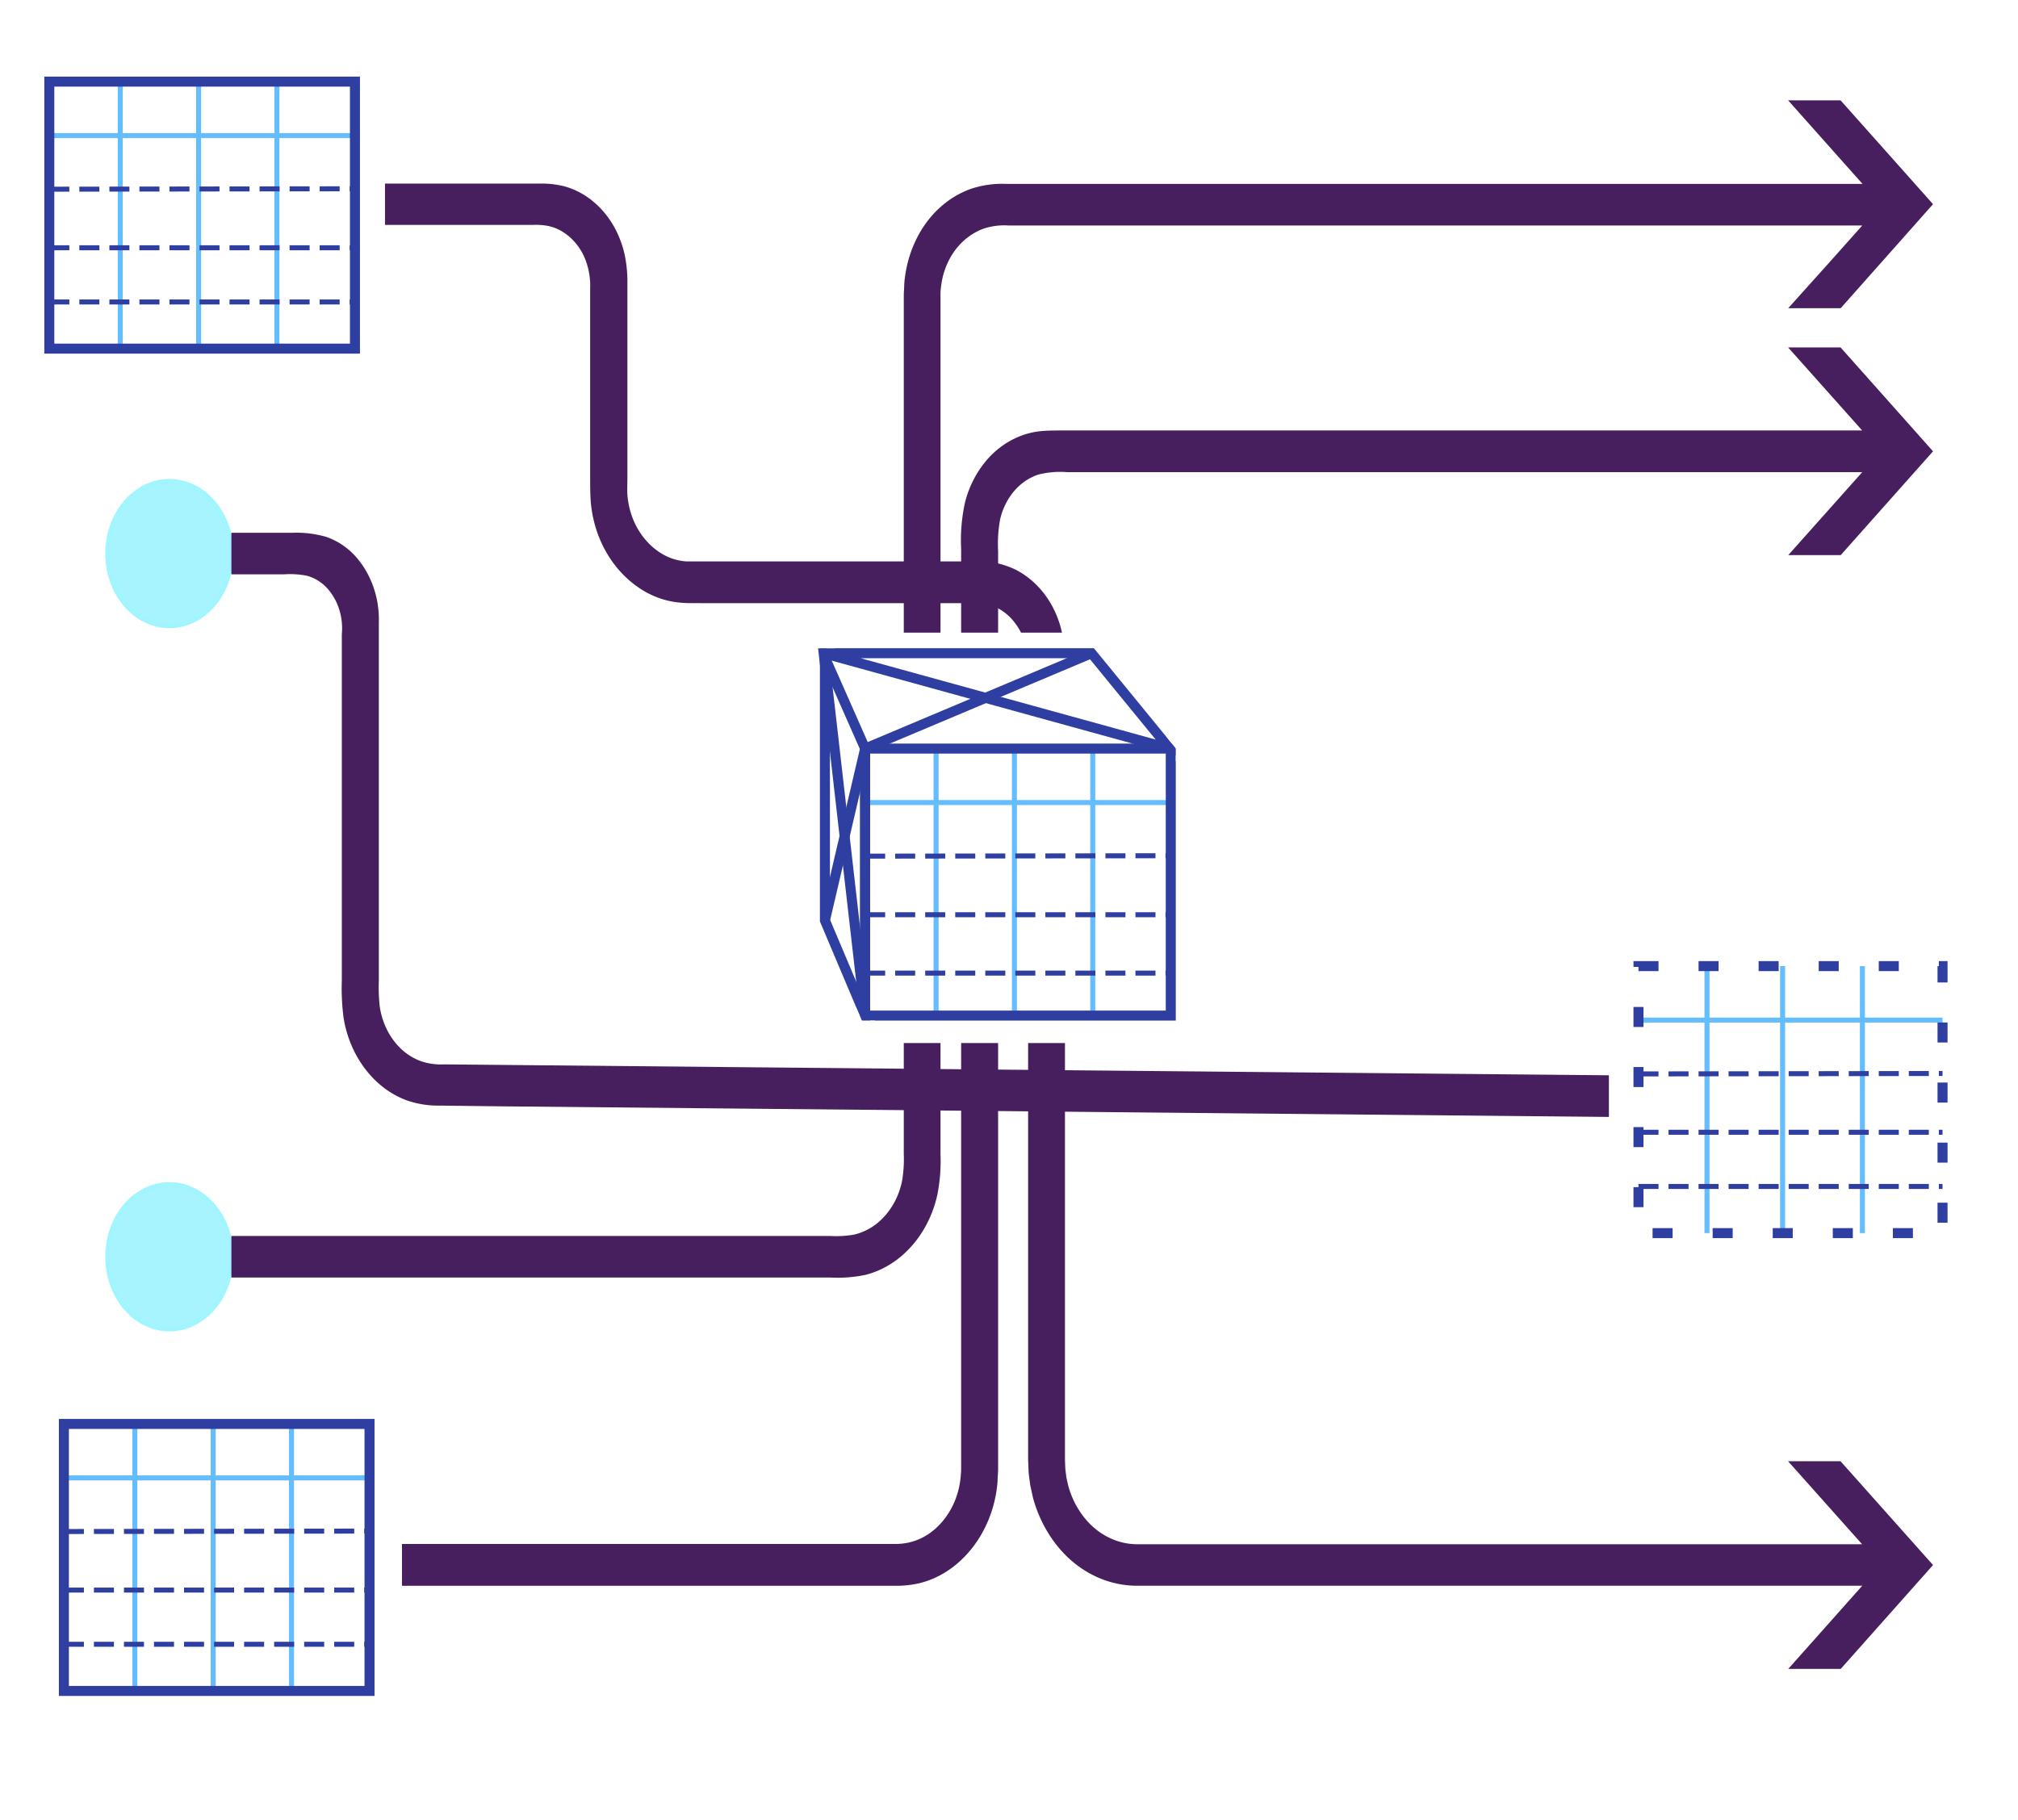<?xml version="1.0" encoding="UTF-8" standalone="no"?>
<svg
   viewBox="0 0 1612.459 1454.149"
   version="1.1"
   id="svg203"
   sodipodi:docname="truth-17-network-diagram.svg"
   inkscape:version="1.1.2 (0a00cf5339, 2022-02-04, custom)"
   width="1612.459"
   height="1454.149"
   xmlns:inkscape="http://www.inkscape.org/namespaces/inkscape"
   xmlns:sodipodi="http://sodipodi.sourceforge.net/DTD/sodipodi-0.dtd"
   xmlns="http://www.w3.org/2000/svg"
   xmlns:svg="http://www.w3.org/2000/svg">
  <sodipodi:namedview
     id="namedview205"
     pagecolor="#505050"
     bordercolor="#ffffff"
     borderopacity="1"
     inkscape:pageshadow="0"
     inkscape:pageopacity="0"
     inkscape:pagecheckerboard="1"
     showgrid="false"
     inkscape:zoom="0.41581384"
     inkscape:cx="794.82684"
     inkscape:cy="826.09083"
     inkscape:window-width="1920"
     inkscape:window-height="1003"
     inkscape:window-x="0"
     inkscape:window-y="0"
     inkscape:window-maximized="1"
     inkscape:current-layer="svg203"
     width="1600px"
     fit-margin-top="0"
     fit-margin-left="0"
     fit-margin-right="0"
     fit-margin-bottom="0"
     inkscape:snap-global="false" />
  <defs
     id="defs4">
    <style
       id="style2">.cls-1,.cls-5{fill:#a7f4fe;}.cls-1{stroke:#a0f5fe;}.cls-1,.cls-3,.cls-4,.cls-5,.cls-6,.cls-7,.cls-8{stroke-miterlimit:10;}.cls-1,.cls-8{stroke-width:0.75px;}.cls-2{fill:#481f5e;}.cls-3,.cls-4,.cls-6,.cls-7,.cls-8{fill:none;}.cls-3,.cls-5,.cls-6,.cls-7{stroke:#2f3fa1;}.cls-3,.cls-7{stroke-width:2px;}.cls-3,.cls-5,.cls-6{stroke-dasharray:12;}.cls-4,.cls-8{stroke:#63bdfe;}.cls-4{stroke-width:0.25px;}</style>
    <style
       id="style2-4">.cls-1,.cls-5{fill:#a7f4fe;}.cls-1{stroke:#a0f5fe;}.cls-1,.cls-3,.cls-4,.cls-5,.cls-6,.cls-7,.cls-8{stroke-miterlimit:10;}.cls-1,.cls-8{stroke-width:0.75px;}.cls-2{fill:#481f5e;}.cls-3,.cls-4,.cls-6,.cls-7,.cls-8{fill:none;}.cls-3,.cls-5,.cls-6,.cls-7{stroke:#2f3fa1;}.cls-3,.cls-7{stroke-width:2px;}.cls-3,.cls-5,.cls-6{stroke-dasharray:12;}.cls-4,.cls-8{stroke:#63bdfe;}.cls-4{stroke-width:0.25px;}</style>
  </defs>
  <rect
     style="display:inline;fill:#ffffff;stroke-width:1.757;stroke-miterlimit:0"
     id="rect1350"
     width="1612.459"
     height="1454.149"
     x="0"
     y="0"
     sodipodi:insensitive="true" />
  <g
     id="g1289"
     transform="matrix(4.658,0,0,5.228,-313.969,-339.252)"
     sodipodi:insensitive="true">
    <ellipse
       class="cls-1"
       cx="96.47"
       cy="96.1"
       rx="10.63"
       ry="11.03"
       id="ellipse6" />
    <ellipse
       class="cls-1"
       cx="96.47"
       cy="149.51"
       rx="10.63"
       ry="11.03"
       id="ellipse8" />
    <ellipse
       class="cls-1"
       cx="96.47"
       cy="257"
       rx="10.63"
       ry="11.03"
       id="ellipse10" />
    <ellipse
       class="cls-1"
       cx="96.47"
       cy="304.12"
       rx="10.63"
       ry="11.03"
       id="ellipse12" />
    <path
       class="cls-2"
       d="m 107.1,99.27 h 51.71 a 12.63,12.63 0 0 1 2.61,0.16 8.2,8.2 0 0 1 2.46,0.87 9.08,9.08 0 0 1 3.65,3.67 10,10 0 0 1 1.11,5.06 v 28.75 c 0,1.23 0,2.6 0.11,3.88 a 17.23,17.23 0 0 0 7.89,12.85 15.94,15.94 0 0 0 7.36,2.49 c 1.28,0.13 2.64,0.07 3.88,0.09 h 45.34 c 0.88,0 1.75,0 2.62,0 a 9.28,9.28 0 0 1 2.53,0.67 9.49,9.49 0 0 1 2.21,1.4 10,10 0 0 1 1.71,2 10.26,10.26 0 0 1 1.09,2.38 18.14,18.14 0 0 1 0.39,5.2 v 119.34 l 0.09,1.93 c 0.08,0.64 0.18,1.29 0.28,1.94 l 0.47,1.91 a 19.5,19.5 0 0 0 3.74,6.85 18.4,18.4 0 0 0 13.75,6.57 H 386.86 L 374.16,320 h 9 L 399,304.12 383.13,288.25 h -9 l 12.7,12.69 H 262.31 a 12.2,12.2 0 0 1 -9.17,-4.38 12.9,12.9 0 0 1 -2.49,-4.57 l -0.32,-1.27 -0.18,-1.3 -0.06,-1.34 V 168.21 c 0,-1.31 0,-2.62 -0.09,-3.9 a 15.79,15.79 0 0 0 -0.73,-3.79 14.27,14.27 0 0 0 -7.45,-8.46 15.37,15.37 0 0 0 -3.68,-1.13 30.94,30.94 0 0 0 -3.87,-0.22 h -46.42 c -0.94,0 -1.76,0 -2.65,0 a 10.18,10.18 0 0 1 -4.94,-1.57 11.29,11.29 0 0 1 -5.23,-8.65 c -0.06,-0.89 0,-1.7 0,-2.67 v -26.33 c 0,-1.31 0,-2.62 0,-3.92 a 18.18,18.18 0 0 0 -0.49,-3.83 15.22,15.22 0 0 0 -1.43,-3.58 14.31,14.31 0 0 0 -5.38,-5.4 13.74,13.74 0 0 0 -3.58,-1.4 17.64,17.64 0 0 0 -3.84,-0.41 h -53.14 z"
       id="path14" />
    <path
       class="cls-2"
       d="m 107.1,152.68 h 9.07 a 16.86,16.86 0 0 1 3.89,0.22 7.5,7.5 0 0 1 3.4,1.84 8.59,8.59 0 0 1 2.58,7.1 v 52.89 a 31.2,31.2 0 0 0 0.31,5.79 16.53,16.53 0 0 0 5.77,9.8 15.82,15.82 0 0 0 5.06,2.77 18.15,18.15 0 0 0 5.74,0.8 L 153,234 l 39.1,0.33 156.42,1.34 38.28,0.32 -12.8,12.57 9,0.08 16,-15.74 -15.74,-16 -9,-0.08 12.58,12.81 -38.28,-0.33 -156.38,-1.3 -39.1,-0.33 -9.44,-0.08 a 12,12 0 0 1 -3.87,-0.44 10.12,10.12 0 0 1 -3.43,-1.82 10.72,10.72 0 0 1 -3.8,-6.63 24.39,24.39 0 0 1 -0.15,-3.93 V 163 c 0,-1 0,-2 0,-2.93 a 13.63,13.63 0 0 0 -4.17,-10.3 12.34,12.34 0 0 0 -4.92,-2.83 20.59,20.59 0 0 0 -5.68,-0.61 H 107.1 Z"
       id="path16" />
    <path
       class="cls-2"
       d="m 107.1,260.17 h 102.73 a 26,26 0 0 0 6.11,-0.42 16.11,16.11 0 0 0 5.55,-2.46 16.8,16.8 0 0 0 6.73,-9.87 23.94,23.94 0 0 0 0.52,-6.1 V 110.66 c 0,-0.34 0,-0.69 0,-1 a 7,7 0 0 1 0.1,-1 10.89,10.89 0 0 1 1.28,-3.88 10.62,10.62 0 0 1 6.22,-5 12.66,12.66 0 0 1 4.07,-0.42 h 146.45 l -5,5 -7.7,7.64 h 9 L 399,96.1 383.14,80.23 h -9 l 7.76,7.77 5,5 H 239.92 a 18.61,18.61 0 0 0 -6,0.77 16.28,16.28 0 0 0 -9.24,7.53 16.87,16.87 0 0 0 -2,5.73 11,11 0 0 0 -0.17,1.52 c 0,0.51 -0.07,1 -0.07,1.54 v 131.17 a 18,18 0 0 1 -0.28,4.08 11,11 0 0 1 -4.47,6.67 10.54,10.54 0 0 1 -3.76,1.6 20,20 0 0 1 -4.09,0.21 H 107.1 Z"
       id="path18" />
    <path
       class="cls-2"
       d="m 107.06,307.29 h 114.35 a 19.51,19.51 0 0 0 3.66,-0.38 16.56,16.56 0 0 0 6.61,-3.07 17.67,17.67 0 0 0 6.85,-12.54 c 0,-0.61 0.09,-1.22 0.09,-1.84 V 149.15 a 18.68,18.68 0 0 1 0.35,-4.9 9.88,9.88 0 0 1 2.38,-4.27 9.42,9.42 0 0 1 4.15,-2.54 16.78,16.78 0 0 1 4.9,-0.38 h 136.46 l -12.7,12.69 h 9 L 399,133.88 383.14,118 h -9 l 12.7,12.69 h -136.9 c -1.23,0 -2.47,0 -3.68,0.08 a 14.73,14.73 0 0 0 -9.67,4.53 15.45,15.45 0 0 0 -3.61,6.26 23.88,23.88 0 0 0 -0.7,7.27 v 140.2 c 0,0.41 0,0.82 -0.05,1.23 a 11.58,11.58 0 0 1 -4.53,8.43 10.73,10.73 0 0 1 -4.45,2 12.54,12.54 0 0 1 -2.45,0.21 H 107.06 Z"
       id="path20" />
  </g>
  <rect
     style="fill:#ffffff;stroke-miterlimit:0"
     id="rect1566"
     width="273.499"
     height="251.792"
     x="47.687"
     y="1129.817" />
  <rect
     style="fill:#ffffff;stroke-miterlimit:0"
     id="rect1566-8"
     width="273.499"
     height="251.792"
     x="34.12"
     y="54.809" />
  <rect
     style="fill:#ffffff;stroke-miterlimit:0"
     id="rect1346"
     width="311.63"
     height="327.965"
     x="639.338"
     y="505.573" />
  <g
     id="g1686">
    <ellipse
       class="cls-1"
       cx="85.068"
       cy="1648.539"
       rx="10.63"
       ry="11.03"
       id="ellipse6-7" />
    <ellipse
       class="cls-1"
       cx="85.068"
       cy="1701.949"
       rx="10.63"
       ry="11.03"
       id="ellipse8-1" />
    <ellipse
       class="cls-1"
       cx="85.068"
       cy="1809.439"
       rx="10.63"
       ry="11.03"
       id="ellipse10-7" />
    <ellipse
       class="cls-1"
       cx="85.068"
       cy="1856.559"
       rx="10.63"
       ry="11.03"
       id="ellipse12-2" />
    <path
       class="cls-2"
       d="m 95.698,1651.709 h 51.71 a 12.63,12.63 0 0 1 2.61,0.16 8.2,8.2 0 0 1 2.46,0.87 9.08,9.08 0 0 1 3.65,3.67 10,10 0 0 1 1.11,5.06 v 28.75 c 0,1.23 0,2.6 0.11,3.88 a 17.23,17.23 0 0 0 7.89,12.85 15.94,15.94 0 0 0 7.36,2.49 c 1.28,0.13 2.64,0.07 3.88,0.09 h 45.34 c 0.88,0 1.75,0 2.62,0 a 9.28,9.28 0 0 1 2.53,0.67 9.49,9.49 0 0 1 2.21,1.4 10,10 0 0 1 1.71,2 10.26,10.26 0 0 1 1.09,2.38 18.14,18.14 0 0 1 0.39,5.2 v 119.34 l 0.09,1.93 c 0.08,0.64 0.18,1.29 0.28,1.94 l 0.47,1.91 a 19.5,19.5 0 0 0 3.74,6.85 18.4,18.4 0 0 0 13.75,6.57 h 124.76 l -12.7,12.72 h 9 l 15.84,-15.88 -15.87,-15.87 h -9 l 12.7,12.69 h -124.52 a 12.2,12.2 0 0 1 -9.17,-4.38 12.9,12.9 0 0 1 -2.49,-4.57 l -0.32,-1.27 -0.18,-1.3 -0.06,-1.34 v -119.87 c 0,-1.31 0,-2.62 -0.09,-3.9 a 15.79,15.79 0 0 0 -0.73,-3.79 14.27,14.27 0 0 0 -7.45,-8.46 15.37,15.37 0 0 0 -3.68,-1.13 30.94,30.94 0 0 0 -3.87,-0.22 h -46.42 c -0.94,0 -1.76,0 -2.65,0 a 10.18,10.18 0 0 1 -4.94,-1.57 11.29,11.29 0 0 1 -5.23,-8.65 c -0.06,-0.89 0,-1.7 0,-2.67 v -26.33 c 0,-1.31 0,-2.62 0,-3.92 a 18.18,18.18 0 0 0 -0.49,-3.83 15.22,15.22 0 0 0 -1.43,-3.58 14.31,14.31 0 0 0 -5.38,-5.4 13.74,13.74 0 0 0 -3.58,-1.4 17.64,17.64 0 0 0 -3.84,-0.41 h -53.14 z"
       id="path14-7" />
    <path
       class="cls-2"
       d="m 95.698,1705.119 h 9.07 a 16.86,16.86 0 0 1 3.89,0.22 7.5,7.5 0 0 1 3.4,1.84 8.59,8.59 0 0 1 2.58,7.1 v 52.89 a 31.2,31.2 0 0 0 0.31,5.79 16.53,16.53 0 0 0 5.77,9.8 15.82,15.82 0 0 0 5.06,2.77 18.15,18.15 0 0 0 5.74,0.8 l 10.08,0.11 39.1,0.33 156.42,1.34 38.28,0.32 -12.8,12.57 9,0.08 16,-15.74 -15.74,-16 -9,-0.08 12.58,12.81 -38.28,-0.33 -156.38,-1.3 -39.1,-0.33 -9.44,-0.08 a 12,12 0 0 1 -3.87,-0.44 10.12,10.12 0 0 1 -3.43,-1.82 10.72,10.72 0 0 1 -3.8,-6.63 24.39,24.39 0 0 1 -0.15,-3.93 v -51.77 c 0,-1 0,-2 0,-2.93 a 13.63,13.63 0 0 0 -4.17,-10.3 12.34,12.34 0 0 0 -4.92,-2.83 20.59,20.59 0 0 0 -5.68,-0.61 h -10.52 z"
       id="path16-2" />
    <path
       class="cls-2"
       d="m 95.698,1812.609 h 102.73 a 26,26 0 0 0 6.11,-0.42 16.11,16.11 0 0 0 5.55,-2.46 16.8,16.8 0 0 0 6.73,-9.87 23.94,23.94 0 0 0 0.52,-6.1 v -130.66 c 0,-0.34 0,-0.69 0,-1 a 7,7 0 0 1 0.1,-1 10.89,10.89 0 0 1 1.28,-3.88 10.62,10.62 0 0 1 6.22,-5 12.66,12.66 0 0 1 4.07,-0.42 h 146.45 l -5,5 -7.7,7.64 h 9 l 15.84,-15.9 -15.86,-15.87 h -9 l 7.76,7.77 5,5 h -146.98 a 18.61,18.61 0 0 0 -6,0.77 16.28,16.28 0 0 0 -9.24,7.53 16.87,16.87 0 0 0 -2,5.73 11,11 0 0 0 -0.17,1.52 c 0,0.51 -0.07,1 -0.07,1.54 v 131.17 a 18,18 0 0 1 -0.28,4.08 11,11 0 0 1 -4.47,6.67 10.54,10.54 0 0 1 -3.76,1.6 20,20 0 0 1 -4.09,0.21 h -102.74 z"
       id="path18-2" />
    <path
       class="cls-2"
       d="m 95.658,1859.729 h 114.35 a 19.51,19.51 0 0 0 3.66,-0.38 16.56,16.56 0 0 0 6.61,-3.07 17.67,17.67 0 0 0 6.85,-12.54 c 0,-0.61 0.09,-1.22 0.09,-1.84 v -140.31 a 18.68,18.68 0 0 1 0.35,-4.9 9.88,9.88 0 0 1 2.38,-4.27 9.42,9.42 0 0 1 4.15,-2.54 16.78,16.78 0 0 1 4.9,-0.38 h 136.46 l -12.7,12.69 h 9 l 15.84,-15.87 -15.86,-15.88 h -9 l 12.7,12.69 h -136.9 c -1.23,0 -2.47,0 -3.68,0.08 a 14.73,14.73 0 0 0 -9.67,4.53 15.45,15.45 0 0 0 -3.61,6.26 23.88,23.88 0 0 0 -0.7,7.27 v 140.2 c 0,0.41 0,0.82 -0.05,1.23 a 11.58,11.58 0 0 1 -4.53,8.43 10.73,10.73 0 0 1 -4.45,2 12.54,12.54 0 0 1 -2.45,0.21 h -113.74 z"
       id="path20-6" />
  </g>
  <g
     id="g1676">
    <line
       class="cls-4"
       x1="566.648"
       y1="1643.189"
       x2="566.648"
       y2="1856.559"
       id="line24-1"
       style="stroke-width:4;stroke-miterlimit:10;stroke-dasharray:none" />
    <line
       class="cls-4"
       x1="627.078"
       y1="1643.189"
       x2="627.078"
       y2="1856.559"
       id="line26-0"
       style="stroke-width:4;stroke-miterlimit:10;stroke-dasharray:none" />
    <line
       class="cls-4"
       x1="690.838"
       y1="1643.189"
       x2="690.838"
       y2="1856.559"
       id="line28-6"
       style="stroke-width:4;stroke-miterlimit:10;stroke-dasharray:none" />
    <line
       class="cls-4"
       x1="511.918"
       y1="1686.32"
       x2="754.868"
       y2="1686.32"
       id="line30-1"
       style="stroke-width:4;stroke-miterlimit:10;stroke-dasharray:none" />
    <g
       id="g1359"
       transform="translate(-11.402,1552.439)">
      <rect
         class="cls-3"
         x="523.32"
         y="90.75"
         width="242.95"
         height="213.37"
         id="rect22-5"
         style="stroke-width:8;stroke-miterlimit:10;stroke-dasharray:16, 32;stroke-dashoffset:0" />
      <line
         class="cls-5"
         x1="523.32"
         y1="176.9"
         x2="766.27"
         y2="176.55"
         id="line32-9"
         style="stroke-width:4;stroke-miterlimit:10;stroke-dasharray:16, 8;stroke-dashoffset:0" />
      <line
         class="cls-6"
         x1="523.32"
         y1="223.52"
         x2="766.27"
         y2="223.52"
         id="line34-4"
         style="stroke-width:4;stroke-miterlimit:10;stroke-dasharray:16, 8;stroke-dashoffset:0" />
      <line
         class="cls-6"
         x1="523.32"
         y1="266.84"
         x2="766.27"
         y2="266.84"
         id="line36-9"
         style="stroke-width:4;stroke-miterlimit:10;stroke-dasharray:16, 8;stroke-dashoffset:0" />
    </g>
  </g>
  <g
     id="g2595"
     transform="translate(218.172,2.499)">
    <rect
       style="fill:#ffffff;stroke-miterlimit:0"
       id="rect1450"
       width="292.184"
       height="261.646"
       x="1067.402"
       y="746.085" />
    <g
       id="g1676-8"
       transform="translate(579.118,-873.624)">
      <line
         class="cls-4"
         x1="566.648"
         y1="1643.189"
         x2="566.648"
         y2="1856.559"
         id="line24-1-1"
         style="stroke-width:4;stroke-miterlimit:10;stroke-dasharray:none" />
      <line
         class="cls-4"
         x1="627.078"
         y1="1643.189"
         x2="627.078"
         y2="1856.559"
         id="line26-0-2"
         style="stroke-width:4;stroke-miterlimit:10;stroke-dasharray:none" />
      <line
         class="cls-4"
         x1="690.838"
         y1="1643.189"
         x2="690.838"
         y2="1856.559"
         id="line28-6-9"
         style="stroke-width:4;stroke-miterlimit:10;stroke-dasharray:none" />
      <line
         class="cls-4"
         x1="511.918"
         y1="1686.32"
         x2="754.868"
         y2="1686.32"
         id="line30-1-3"
         style="stroke-width:4;stroke-miterlimit:10;stroke-dasharray:none" />
      <g
         id="g1359-9"
         transform="translate(-11.402,1552.439)">
        <rect
           class="cls-3"
           x="523.32"
           y="90.75"
           width="242.95"
           height="213.37"
           id="rect22-5-0"
           style="stroke-width:8;stroke-miterlimit:10;stroke-dasharray:16, 32;stroke-dashoffset:0" />
        <line
           class="cls-5"
           x1="523.32"
           y1="176.9"
           x2="766.27"
           y2="176.55"
           id="line32-9-8"
           style="stroke-width:4;stroke-miterlimit:10;stroke-dasharray:16, 8;stroke-dashoffset:0" />
        <line
           class="cls-6"
           x1="523.32"
           y1="223.52"
           x2="766.27"
           y2="223.52"
           id="line34-4-8"
           style="stroke-width:4;stroke-miterlimit:10;stroke-dasharray:16, 8;stroke-dashoffset:0" />
        <line
           class="cls-6"
           x1="523.32"
           y1="266.84"
           x2="766.27"
           y2="266.84"
           id="line36-9-5"
           style="stroke-width:4;stroke-miterlimit:10;stroke-dasharray:16, 8;stroke-dashoffset:0" />
      </g>
    </g>
  </g>
  <g
     id="g1665">
    <g
       id="g1694"
       transform="translate(-11.402,1552.439)">
      <line
         class="cls-8"
         x1="946.77"
         y1="90.75"
         x2="946.77"
         y2="304.12"
         id="line40-0"
         style="stroke-width:4;stroke-miterlimit:10;stroke-dasharray:none" />
      <line
         class="cls-8"
         x1="1009.36"
         y1="90.75"
         x2="1009.36"
         y2="304.12"
         id="line42-9"
         style="stroke-width:4;stroke-miterlimit:10;stroke-dasharray:none" />
      <line
         class="cls-8"
         x1="1071.95"
         y1="90.75"
         x2="1071.95"
         y2="304.12"
         id="line44-1"
         style="stroke-width:4;stroke-miterlimit:10;stroke-dasharray:none" />
      <line
         class="cls-8"
         x1="890.07"
         y1="133.88"
         x2="1135.19"
         y2="133.88"
         id="line46-7"
         style="stroke-width:4;stroke-miterlimit:10;stroke-dasharray:none" />
      <g
         id="g1683">
        <rect
           class="cls-7"
           x="890.07"
           y="90.75"
           width="244.22"
           height="213.37"
           id="rect38-7"
           style="stroke-width:8;stroke-miterlimit:10;stroke-dasharray:none" />
        <line
           class="cls-5"
           x1="890.07"
           y1="176.72"
           x2="1135.19"
           y2="176.37"
           id="line48-1"
           style="stroke-width:4;stroke-miterlimit:10;stroke-dasharray:16, 8;stroke-dashoffset:0" />
        <line
           class="cls-6"
           x1="890.07"
           y1="223.52"
           x2="1135.19"
           y2="223.52"
           id="line50-1"
           style="stroke-width:4;stroke-miterlimit:10;stroke-dasharray:16, 8;stroke-dashoffset:0" />
        <line
           class="cls-6"
           x1="890.07"
           y1="266.84"
           x2="1134.3"
           y2="266.84"
           id="line52-5"
           style="stroke-width:4;stroke-miterlimit:10;stroke-dasharray:16, 8;stroke-dashoffset:0" />
      </g>
    </g>
  </g>
  <g
     id="g1665-0"
     transform="translate(-827.623,-505.266)">
    <g
       id="g1694-9"
       transform="translate(-11.402,1552.439)">
      <line
         class="cls-8"
         x1="946.77"
         y1="90.75"
         x2="946.77"
         y2="304.12"
         id="line40-0-6"
         style="stroke-width:4;stroke-miterlimit:10;stroke-dasharray:none" />
      <line
         class="cls-8"
         x1="1009.36"
         y1="90.75"
         x2="1009.36"
         y2="304.12"
         id="line42-9-3"
         style="stroke-width:4;stroke-miterlimit:10;stroke-dasharray:none" />
      <line
         class="cls-8"
         x1="1071.95"
         y1="90.75"
         x2="1071.95"
         y2="304.12"
         id="line44-1-8"
         style="stroke-width:4;stroke-miterlimit:10;stroke-dasharray:none" />
      <line
         class="cls-8"
         x1="890.07"
         y1="133.88"
         x2="1135.19"
         y2="133.88"
         id="line46-7-5"
         style="stroke-width:4;stroke-miterlimit:10;stroke-dasharray:none" />
      <g
         id="g1683-6">
        <rect
           class="cls-7"
           x="890.07"
           y="90.75"
           width="244.22"
           height="213.37"
           id="rect38-7-1"
           style="stroke-width:8;stroke-miterlimit:10;stroke-dasharray:none" />
        <line
           class="cls-5"
           x1="890.07"
           y1="176.72"
           x2="1135.19"
           y2="176.37"
           id="line48-1-1"
           style="stroke-width:4;stroke-miterlimit:10;stroke-dasharray:16, 8;stroke-dashoffset:0" />
        <line
           class="cls-6"
           x1="890.07"
           y1="223.52"
           x2="1135.19"
           y2="223.52"
           id="line50-1-5"
           style="stroke-width:4;stroke-miterlimit:10;stroke-dasharray:16, 8;stroke-dashoffset:0" />
        <line
           class="cls-6"
           x1="890.07"
           y1="266.84"
           x2="1134.3"
           y2="266.84"
           id="line52-5-9"
           style="stroke-width:4;stroke-miterlimit:10;stroke-dasharray:16, 8;stroke-dashoffset:0" />
      </g>
    </g>
  </g>
  <g
     id="g1665-8"
     transform="translate(-839.268,-1577.959)">
    <g
       id="g1694-4"
       transform="translate(-11.402,1552.439)">
      <line
         class="cls-8"
         x1="946.77"
         y1="90.75"
         x2="946.77"
         y2="304.12"
         id="line40-0-8"
         style="stroke-width:4;stroke-miterlimit:10;stroke-dasharray:none" />
      <line
         class="cls-8"
         x1="1009.36"
         y1="90.75"
         x2="1009.36"
         y2="304.12"
         id="line42-9-1"
         style="stroke-width:4;stroke-miterlimit:10;stroke-dasharray:none" />
      <line
         class="cls-8"
         x1="1071.95"
         y1="90.75"
         x2="1071.95"
         y2="304.12"
         id="line44-1-0"
         style="stroke-width:4;stroke-miterlimit:10;stroke-dasharray:none" />
      <line
         class="cls-8"
         x1="890.07"
         y1="133.88"
         x2="1135.19"
         y2="133.88"
         id="line46-7-3"
         style="stroke-width:4;stroke-miterlimit:10;stroke-dasharray:none" />
      <g
         id="g1683-0">
        <rect
           class="cls-7"
           x="890.07"
           y="90.75"
           width="244.22"
           height="213.37"
           id="rect38-7-4"
           style="stroke-width:8;stroke-miterlimit:10;stroke-dasharray:none" />
        <line
           class="cls-5"
           x1="890.07"
           y1="176.72"
           x2="1135.19"
           y2="176.37"
           id="line48-1-4"
           style="stroke-width:4;stroke-miterlimit:10;stroke-dasharray:16, 8;stroke-dashoffset:0" />
        <line
           class="cls-6"
           x1="890.07"
           y1="223.52"
           x2="1135.19"
           y2="223.52"
           id="line50-1-4"
           style="stroke-width:4;stroke-miterlimit:10;stroke-dasharray:16, 8;stroke-dashoffset:0" />
        <line
           class="cls-6"
           x1="890.07"
           y1="266.84"
           x2="1134.3"
           y2="266.84"
           id="line52-5-4"
           style="stroke-width:4;stroke-miterlimit:10;stroke-dasharray:16, 8;stroke-dashoffset:0" />
      </g>
    </g>
  </g>
  <g
     id="g1653"
     transform="translate(-603.224,-1084.912)">
    <line
       class="cls-8"
       x1="1351.188"
       y1="1683.139"
       x2="1351.188"
       y2="1896.499"
       id="line56-9"
       style="stroke-width:4;stroke-miterlimit:10;stroke-dasharray:none" />
    <line
       class="cls-8"
       x1="1413.778"
       y1="1683.139"
       x2="1413.778"
       y2="1896.499"
       id="line58-7"
       style="stroke-width:4;stroke-miterlimit:10;stroke-dasharray:none" />
    <line
       class="cls-8"
       x1="1476.378"
       y1="1683.139"
       x2="1476.378"
       y2="1896.499"
       id="line60-7"
       style="stroke-width:4;stroke-miterlimit:10;stroke-dasharray:none" />
    <line
       class="cls-8"
       x1="1294.498"
       y1="1726.269"
       x2="1539.608"
       y2="1726.269"
       id="line62-6"
       style="stroke-width:4;stroke-miterlimit:10;stroke-dasharray:none" />
    <g
       id="g4899"
       transform="translate(-11.402,1552.439)">
      <g
         id="g4879">
        <line
           class="cls-5"
           x1="1305.9"
           y1="216.67"
           x2="1551.01"
           y2="216.32"
           id="line64-7"
           style="stroke-width:4;stroke-miterlimit:10;stroke-dasharray:16, 8;stroke-dashoffset:0" />
        <line
           class="cls-6"
           x1="1305.9"
           y1="263.47"
           x2="1551.01"
           y2="263.47"
           id="line66-3"
           style="stroke-width:4;stroke-miterlimit:10;stroke-dasharray:16, 8;stroke-dashoffset:0" />
        <line
           class="cls-6"
           x1="1305.9"
           y1="310.13"
           x2="1550.12"
           y2="310.13"
           id="line68-6"
           style="stroke-width:4;stroke-miterlimit:10;stroke-dasharray:16, 8;stroke-dashoffset:0" />
      </g>
      <g
         id="g4424">
        <g
           id="g1766">
          <polygon
             class="cls-7"
             points="1273.77,57.95 1273.77,268.03 1305.9,344.06 1305.9,130.7 "
             id="polygon70-5"
             style="stroke-width:8;stroke-miterlimit:10;stroke-dasharray:none" />
          <rect
             class="cls-7"
             x="1305.9"
             y="130.7"
             width="244.22"
             height="213.37"
             id="rect54-6"
             style="stroke-width:8;stroke-miterlimit:10;stroke-dasharray:none" />
          <polyline
             class="cls-7"
             points="1273.77 268.03 1305.9 130.7 1486.78 54.49"
             id="polyline72-3"
             style="stroke-width:8;stroke-miterlimit:10;stroke-dasharray:none" />
          <polyline
             class="cls-7"
             points="1272.77 54.49 1549.12 130.7 1486.78 54.49 1272.77 54.49 1305.9 344.06"
             id="polyline74-9"
             style="stroke-width:8;stroke-miterlimit:10;stroke-dasharray:none" />
        </g>
        <g
           id="g4409">
          <rect
             style="fill:#ffffff;stroke:none;stroke-width:8;stroke-linecap:square;stroke-miterlimit:10;stroke-dasharray:none;stroke-dashoffset:0;paint-order:markers stroke fill"
             id="rect1790"
             width="15.495"
             height="12.475"
             x="1265.964"
             y="38.046" />
          <g
             id="g2931">
            <rect
               style="fill:#ffffff;stroke:none;stroke-width:9.986;stroke-linecap:square;stroke-miterlimit:10;stroke-dasharray:none;stroke-dashoffset:0;paint-order:markers stroke fill"
               id="rect1790-4"
               width="15.495"
               height="19.436"
               x="1298.176"
               y="348.06" />
            <rect
               style="fill:#ffffff;stroke:none;stroke-width:8;stroke-linecap:square;stroke-miterlimit:10;stroke-dasharray:none;stroke-dashoffset:0;stroke-opacity:1;paint-order:markers stroke fill"
               id="rect1790-90"
               width="15.495"
               height="12.475"
               x="820.75"
               y="-1062.399"
               transform="rotate(66.911)" />
          </g>
          <g
             id="g4400">
            <rect
               style="fill:#ffffff;stroke:none;stroke-width:8;stroke-linecap:square;stroke-miterlimit:10;stroke-dasharray:none;stroke-dashoffset:0;paint-order:markers stroke fill"
               id="rect1790-9"
               width="15.495"
               height="12.475"
               x="1554.139"
               y="128.361" />
            <rect
               style="fill:#ffffff;stroke:none;stroke-width:8;stroke-linecap:square;stroke-miterlimit:10;stroke-dasharray:none;stroke-dashoffset:0;paint-order:markers stroke fill"
               id="rect1790-91"
               width="15.495"
               height="12.475"
               x="1066.312"
               y="-1139.666"
               transform="rotate(51.083)" />
          </g>
        </g>
      </g>
    </g>
  </g>
</svg>
